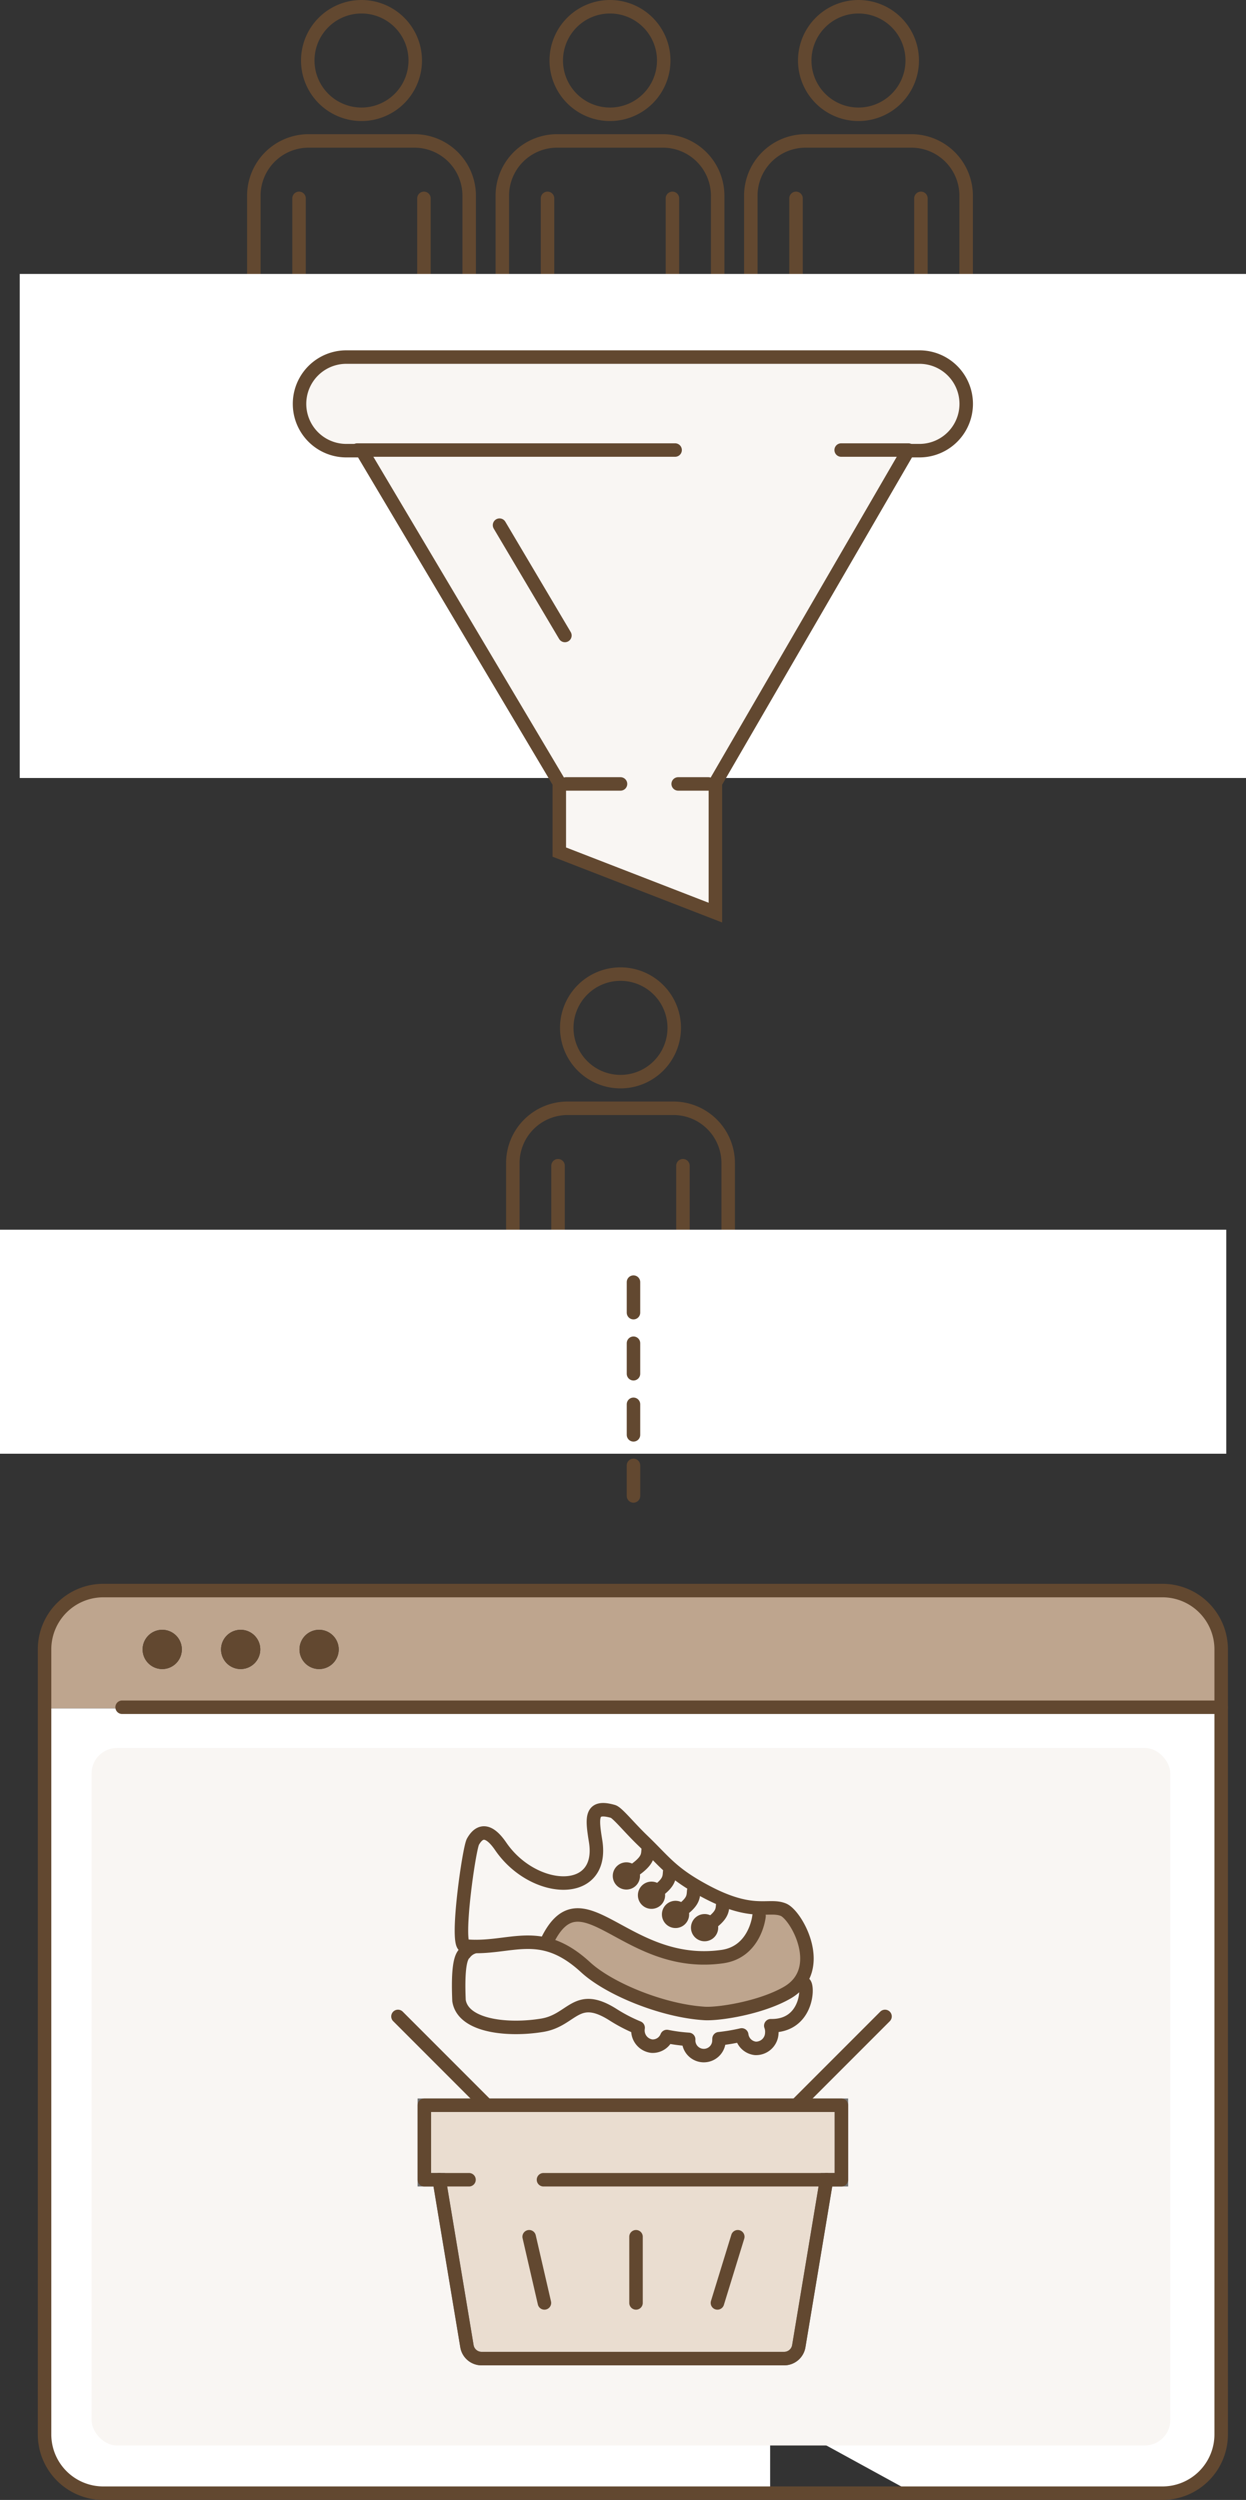 <?xml version="1.0" encoding="UTF-8"?>
<svg xmlns="http://www.w3.org/2000/svg" width="244.88" height="491.019" viewBox="0 0 244.88 491.019">
  <rect x="0" y="0" width="244.88" height="491.019" fill="#333333" stroke="none"/>
  <g id="Gruppe_13334" data-name="Gruppe 13334" transform="translate(-796 -224.675)">
    <g id="Gruppe_12912" data-name="Gruppe 12912" transform="translate(-12 6)">
      <g id="Gruppe_12904" data-name="Gruppe 12904" transform="translate(816.758 531.083)">
        <g id="Gruppe_12905" data-name="Gruppe 12905" transform="translate(0 0)">
          <path id="Pfad_9592" data-name="Pfad 9592" d="M17.562,196.6H148.6v11.562H17.562A11.547,11.547,0,0,1,6,196.6V54H237.244V196.6a11.547,11.547,0,0,1-11.562,11.562H176.773L155.653,196.6Z" transform="translate(-6 -30.876)" fill="#fff"></path>
          <rect id="Rechteck_1055" data-name="Rechteck 1055" width="212" height="137" rx="5" transform="translate(9.242 30.917)" fill="#f9f6f3"></rect>
          <path id="Pfad_9591" data-name="Pfad 9591" d="M59.957,13.708a3.854,3.854,0,1,0,3.854,3.854,3.865,3.865,0,0,0-3.854-3.854M29.124,21.416a3.854,3.854,0,1,0-3.854-3.854,3.865,3.865,0,0,0,3.854,3.854m19.27-3.854a3.854,3.854,0,1,0-3.854,3.854,3.865,3.865,0,0,0,3.854-3.854M237.244,29.124H6V17.562A11.547,11.547,0,0,1,17.562,6H225.681a11.547,11.547,0,0,1,11.562,11.562Z" transform="translate(-6 -6)" fill="#bea58e"></path>
          <path id="Pfad_9599" data-name="Pfad 9599" d="M113.854,22A3.854,3.854,0,1,1,110,25.854,3.865,3.865,0,0,1,113.854,22" transform="translate(-59.897 -14.292)" fill="#624830"></path>
          <path id="Pfad_9600" data-name="Pfad 9600" d="M81.854,22A3.854,3.854,0,1,1,78,25.854,3.865,3.865,0,0,1,81.854,22" transform="translate(-43.313 -14.292)" fill="#624830"></path>
          <path id="Pfad_9601" data-name="Pfad 9601" d="M49.854,22A3.854,3.854,0,1,1,46,25.854,3.865,3.865,0,0,1,49.854,22" transform="translate(-26.73 -14.292)" fill="#624830"></path>
          <path id="Pfad_9603" data-name="Pfad 9603" d="M225.681,184.612H17.562A12.872,12.872,0,0,1,4.675,171.725V17.562A12.872,12.872,0,0,1,17.562,4.675H225.681a12.872,12.872,0,0,1,12.887,12.887V171.725a12.872,12.872,0,0,1-12.887,12.887ZM17.562,7.325A10.222,10.222,0,0,0,7.325,17.562V171.725a10.222,10.222,0,0,0,10.237,10.237H225.681a10.222,10.222,0,0,0,10.237-10.237V17.562A10.222,10.222,0,0,0,225.681,7.325Z" transform="translate(-6 -6)" fill="#624830"></path>
          <path id="Linie_424" data-name="Linie 424" d="M216,1.325H0A1.325,1.325,0,0,1-1.325,0,1.325,1.325,0,0,1,0-1.325H216A1.325,1.325,0,0,1,217.325,0,1.325,1.325,0,0,1,216,1.325Z" transform="translate(15.242 22.918)" fill="#624830"></path>
          <g id="Gruppe_12911" data-name="Gruppe 12911" transform="translate(69.457 83.647)">
            <path id="Pfad_9598" data-name="Pfad 9598" d="M213.042,180.638,207.6,213.308a2.925,2.925,0,0,1-2.9,2.459H145.271a2.925,2.925,0,0,1-2.9-2.459l-5.445-32.671H134V166h81.97v14.638Z" transform="translate(-128.821 -148.561)" fill="#eaddd0"></path>
            <path id="Pfad_9598_-_Kontur" data-name="Pfad 9598 - Kontur" d="M132.675,164.675h84.62v17.288h-3.13L208.9,213.526a4.242,4.242,0,0,1-4.205,3.566H145.271a4.243,4.243,0,0,1-4.206-3.571l-5.26-31.559h-3.13Zm81.97,2.65h-79.32v11.988h2.725l5.63,33.778a1.6,1.6,0,0,0,1.591,1.352H204.7a1.6,1.6,0,0,0,1.591-1.348l5.63-33.782h2.725Z" transform="translate(-128.821 -148.561)" fill="#707070"></path>
            <path id="Pfad_9604" data-name="Pfad 9604" d="M215.97,181.963H157.42a1.325,1.325,0,0,1,0-2.65h57.225V167.325h-79.32v11.988h7.457a1.325,1.325,0,1,1,0,2.65H134a1.325,1.325,0,0,1-1.325-1.325V166A1.325,1.325,0,0,1,134,164.675h81.97A1.325,1.325,0,0,1,217.295,166v14.638A1.325,1.325,0,0,1,215.97,181.963Z" transform="translate(-128.821 -148.561)" fill="#624830"></path>
            <path id="Pfad_9605" data-name="Pfad 9605" d="M209.771,242.455H150.343a4.243,4.243,0,0,1-4.206-3.571l-5.444-32.667a1.325,1.325,0,0,1,2.614-.436l5.445,32.671a1.6,1.6,0,0,0,1.591,1.352h59.428a1.6,1.6,0,0,0,1.591-1.348l5.446-32.675a1.325,1.325,0,0,1,2.614.436l-5.445,32.671A4.242,4.242,0,0,1,209.771,242.455Z" transform="translate(-133.893 -173.923)" fill="#624830"></path>
            <path id="Linie_425" data-name="Linie 425" d="M0,14.325A1.325,1.325,0,0,1-1.325,13V0A1.325,1.325,0,0,1,0-1.325,1.325,1.325,0,0,1,1.325,0V13A1.325,1.325,0,0,1,0,14.325Z" transform="translate(46.784 43.271)" fill="#624830"></path>
            <path id="Linie_426" data-name="Linie 426" d="M0,14.325a1.325,1.325,0,0,1-.39-.059,1.325,1.325,0,0,1-.877-1.656l4-13A1.325,1.325,0,0,1,4.39-1.266,1.325,1.325,0,0,1,5.266.39l-4,13A1.326,1.326,0,0,1,0,14.325Z" transform="translate(62.784 43.271)" fill="#624830"></path>
            <path id="Linie_427" data-name="Linie 427" d="M3,14.325A1.325,1.325,0,0,1,1.709,13.3l-3-13A1.325,1.325,0,0,1-.3-1.291,1.325,1.325,0,0,1,1.291-.3l3,13A1.326,1.326,0,0,1,3,14.325Z" transform="translate(25.784 43.271)" fill="#624830"></path>
            <path id="Linie_429" data-name="Linie 429" d="M17.145,18.47a1.321,1.321,0,0,1-.937-.388L-.937.937a1.325,1.325,0,0,1,0-1.874,1.325,1.325,0,0,1,1.874,0L18.082,16.208a1.325,1.325,0,0,1-.937,2.262Z" transform="translate(0 0)" fill="#624830"></path>
            <path id="Linie_430" data-name="Linie 430" d="M0,18.47a1.321,1.321,0,0,1-.937-.388,1.325,1.325,0,0,1,0-1.874L16.208-.937a1.325,1.325,0,0,1,1.874,0,1.325,1.325,0,0,1,0,1.874L.937,18.082A1.321,1.321,0,0,1,0,18.47Z" transform="translate(78.577 0)" fill="#624830"></path>
          </g>
        </g>
      </g>
      <g id="Gruppe_12910" data-name="Gruppe 12910" transform="translate(898.141 574.131)">
        <g id="Gruppe_12758" data-name="Gruppe 12758" transform="translate(0 0)">
          <path id="Pfad_9304" data-name="Pfad 9304" d="M-1177.293-6369.105l1.783-3.049,2.829-2.34h3.205l4.737,2.34,7.145,3.567,7.722,2.223h7.116l3.618-1,2.408-2.4.739-3.241.782-2.636h4.648l3.521,5.294.779,5.622-1.67,3.267-4.605,2.854-7.848,2.384-6.2.766-8.175-1.7-5.67-1.45-4.947-2.854-3.263-2.487-3.056-2.423-2.775-1.639Z" transform="translate(1194.741 6395.412)" fill="#bea58e"></path>
          <g id="Gruppe_12743" data-name="Gruppe 12743" transform="translate(0 0)">
            <g id="Gruppe_12744" data-name="Gruppe 12744" transform="translate(0 0)">
              <path id="Pfad_9302" data-name="Pfad 9302" d="M74.988,41.17c.768.835.381,8.4-6.644,8.252a3.42,3.42,0,0,1,.2,1.466,3.11,3.11,0,0,1-3.22,2.984,3.033,3.033,0,0,1-2.693-2.643,37.482,37.482,0,0,1-4.461.751c0,.107,0,.216-.01.325a2.98,2.98,0,1,1-5.953-.2,32.347,32.347,0,0,1-4.281-.567,3,3,0,0,1-2.956,1.9A3.106,3.106,0,0,1,42.251,50q.007-.093.02-.184a31.34,31.34,0,0,1-4.892-2.536c-7.318-4.653-7.958,1.044-13.917,2.042-6.617,1.109-15.6.276-16.394-4.839-.273-6.508.317-8.6,1.122-9.295a3.53,3.53,0,0,1,2.166-1.33M37.323,7.327c-4.361-1.236-4.178,1.1-3.412,5.812C35.731,24.349,21.713,23.6,15.268,14.2c-1.411-2.059-3.58-4.235-5.456-.929-.785,1.388-3.48,20.343-1.626,20.491l.356.029c8.708.7,14.412-4.119,23.4,4.146C36.6,42.22,47.11,46.51,55.307,47.014c2.888.178,11.136-1.127,16.254-4.075,7.826-4.507,1.851-15.256-.746-16.307-2.919-1.181-5.914,1.4-15.272-3.586-6.7-3.568-8.036-5.84-12.377-10.015C40.457,10.428,38.2,7.574,37.323,7.327Zm6.928,7.489c-.11,1.247.04,2.333-3.574,4.627m7.8-.276c-.11,1.247.039,2.333-3.574,4.626m8.294-.858c-.11,1.247.04,2.333-3.574,4.626m9.285-2.023c-.11,1.247.039,2.333-3.574,4.626m10.7-2.282c-.035.4-.891,7.076-7.223,7.966C39.422,38.572,31.033,18.106,24.1,33.4M40.071,18.657a1.35,1.35,0,1,1-1.453,1.238A1.35,1.35,0,0,1,40.071,18.657Zm4.938,3.791a1.35,1.35,0,1,1-1.453,1.238A1.35,1.35,0,0,1,45.009,22.448Zm4.72,3.768a1.35,1.35,0,1,1-1.453,1.238A1.35,1.35,0,0,1,49.729,26.216Zm5.711,2.6a1.35,1.35,0,1,1-1.453,1.238A1.35,1.35,0,0,1,55.44,28.82Z" transform="translate(-7 -7)" fill="none" stroke="#624830" stroke-linecap="round" stroke-linejoin="round" stroke-width="2.65"></path>
            </g>
          </g>
        </g>
      </g>
    </g>
    <path id="Pfad_8915" data-name="Pfad 8915" d="M82.651,53.623A10.561,10.561,0,1,1,93.212,43.061,10.561,10.561,0,0,1,82.651,53.623Z" transform="translate(784.396 193.5)" fill="none" stroke="#624830" stroke-linecap="round" stroke-linejoin="round" stroke-width="2.65"></path>
    <path id="Pfad_8916" data-name="Pfad 8916" d="M70.055,77.2v45.685c0,2.81,1.805,5.087,4.557,5.087a5.036,5.036,0,0,0,4.984-5.087V101.563a2.732,2.732,0,1,1,5.465,0v21.323a5.036,5.036,0,0,0,4.984,5.087c2.752,0,4.557-2.278,4.557-5.087V77.2" transform="translate(784.717 186.438)" fill="none" stroke="#624830" stroke-linecap="round" stroke-linejoin="round" stroke-width="2.65"></path>
    <path id="Pfad_8917" data-name="Pfad 8917" d="M68.333,90.814a4.663,4.663,0,0,1-4.613,4.709c-2.548,0-4.218-2.109-4.218-4.709V74.564A10.765,10.765,0,0,1,70.266,63.8H91.059a10.765,10.765,0,0,1,10.765,10.765v16.25c0,2.6-1.671,4.709-4.218,4.709a4.663,4.663,0,0,1-4.613-4.709" transform="translate(786.385 188.555)" fill="none" stroke="#624830" stroke-linecap="round" stroke-linejoin="round" stroke-width="2.65"></path>
    <path id="Pfad_8918" data-name="Pfad 8918" d="M140.651,53.623a10.561,10.561,0,1,1,10.561-10.561A10.561,10.561,0,0,1,140.651,53.623Z" transform="translate(775.232 193.5)" fill="none" stroke="#624830" stroke-linecap="round" stroke-linejoin="round" stroke-width="2.65"></path>
    <path id="Pfad_9616" data-name="Pfad 9616" d="M140.651,53.623a10.561,10.561,0,1,1,10.561-10.561A10.561,10.561,0,0,1,140.651,53.623Z" transform="translate(824.069 193.5)" fill="none" stroke="#624830" stroke-linecap="round" stroke-linejoin="round" stroke-width="2.65"></path>
    <path id="Pfad_8919" data-name="Pfad 8919" d="M128.055,77.2v45.685c0,2.81,1.805,5.087,4.557,5.087a5.036,5.036,0,0,0,4.984-5.087V101.563a2.732,2.732,0,1,1,5.465,0v21.323a5.036,5.036,0,0,0,4.984,5.087c2.752,0,4.557-2.278,4.557-5.087V77.2" transform="translate(775.553 186.438)" fill="none" stroke="#624830" stroke-linecap="round" stroke-linejoin="round" stroke-width="2.65"></path>
    <path id="Pfad_9618" data-name="Pfad 9618" d="M128.055,77.2v45.685c0,2.81,1.805,5.087,4.557,5.087a5.036,5.036,0,0,0,4.984-5.087V101.563a2.732,2.732,0,1,1,5.465,0v21.323a5.036,5.036,0,0,0,4.984,5.087c2.752,0,4.557-2.278,4.557-5.087V77.2" transform="translate(824.39 186.438)" fill="none" stroke="#624830" stroke-linecap="round" stroke-linejoin="round" stroke-width="2.65"></path>
    <path id="Pfad_8920" data-name="Pfad 8920" d="M126.333,90.814a4.663,4.663,0,0,1-4.613,4.709c-2.548,0-4.218-2.109-4.218-4.709V74.564A10.765,10.765,0,0,1,128.266,63.8h20.792a10.765,10.765,0,0,1,10.765,10.765v16.25c0,2.6-1.671,4.709-4.218,4.709a4.663,4.663,0,0,1-4.614-4.709" transform="translate(777.221 188.555)" fill="none" stroke="#624830" stroke-linecap="round" stroke-linejoin="round" stroke-width="2.65"></path>
    <path id="Pfad_9617" data-name="Pfad 9617" d="M126.333,90.814a4.663,4.663,0,0,1-4.613,4.709c-2.548,0-4.218-2.109-4.218-4.709V74.564A10.765,10.765,0,0,1,128.266,63.8h20.792a10.765,10.765,0,0,1,10.765,10.765v16.25c0,2.6-1.671,4.709-4.218,4.709a4.663,4.663,0,0,1-4.614-4.709" transform="translate(826.057 188.555)" fill="none" stroke="#624830" stroke-linecap="round" stroke-linejoin="round" stroke-width="2.65"></path>
    <g id="Gruppe_12909" data-name="Gruppe 12909" transform="translate(799.114 389.898)">
      <g id="Gruppe_12487" data-name="Gruppe 12487">
        <path id="Pfad_8918-2" data-name="Pfad 8918" d="M140.651,53.623a10.561,10.561,0,1,1,10.561-10.561A10.561,10.561,0,0,1,140.651,53.623Z" transform="translate(-21.816 -6.398)" fill="none" stroke="#624830" stroke-linecap="round" stroke-linejoin="round" stroke-width="2.65"></path>
        <path id="Pfad_8919-2" data-name="Pfad 8919" d="M128.055,77.2v45.685c0,2.81,1.805,5.087,4.557,5.087a5.036,5.036,0,0,0,4.984-5.087V101.563a2.732,2.732,0,1,1,5.465,0v21.323a5.036,5.036,0,0,0,4.984,5.087c2.752,0,4.557-2.278,4.557-5.087V77.2" transform="translate(-21.495 -13.46)" fill="none" stroke="#624830" stroke-linecap="round" stroke-linejoin="round" stroke-width="2.65"></path>
        <path id="Pfad_8920-2" data-name="Pfad 8920" d="M126.333,90.814a4.663,4.663,0,0,1-4.613,4.709c-2.548,0-4.218-2.109-4.218-4.709V74.564A10.765,10.765,0,0,1,128.266,63.8h20.792a10.765,10.765,0,0,1,10.765,10.765v16.25c0,2.6-1.671,4.709-4.218,4.709a4.663,4.663,0,0,1-4.614-4.709" transform="translate(-19.827 -11.343)" fill="none" stroke="#624830" stroke-linecap="round" stroke-linejoin="round" stroke-width="2.65"></path>
      </g>
    </g>
    <rect id="Rechteck_1053" data-name="Rechteck 1053" width="241" height="99" transform="translate(799.88 278.484)" fill="#fff"></rect>
    <rect id="Rechteck_1056" data-name="Rechteck 1056" width="241" height="44" transform="translate(796 466.205)" fill="#fff"></rect>
    <path id="Vereinigungsmenge_4" data-name="Vereinigungsmenge 4" d="M51.149,97.226V83.637L12.35,18.383H9.192A9.192,9.192,0,0,1,9.192,0H122.025a9.192,9.192,0,0,1,0,18.383H119.7L81.824,83.637v25.479Z" transform="translate(854.772 294.809)" fill="#f9f6f3" stroke="#624830" stroke-width="2.65"></path>
    <path id="Pfad_9620" data-name="Pfad 9620" d="M1406.7-6184.86h62.485" transform="translate(-540.503 6497.93)" fill="none" stroke="#624830" stroke-linecap="round" stroke-width="2.65"></path>
    <path id="Pfad_9623" data-name="Pfad 9623" d="M1406.7-6184.86h10.708" transform="translate(-499.458 6563.509)" fill="none" stroke="#624830" stroke-linecap="round" stroke-width="2.65"></path>
    <path id="Pfad_9624" data-name="Pfad 9624" d="M1406.7-6184.86h5.925" transform="translate(-477.416 6563.509)" fill="none" stroke="#624830" stroke-linecap="round" stroke-width="2.65"></path>
    <path id="Pfad_9621" data-name="Pfad 9621" d="M1406.7-6184.86h13.223" transform="translate(-445.383 6497.93)" fill="none" stroke="#624830" stroke-linecap="round" stroke-width="2.65"></path>
    <path id="Pfad_9622" data-name="Pfad 9622" d="M1440.566-6164.354l12.849,21.671" transform="translate(-546.392 6492.176)" fill="none" stroke="#624830" stroke-linecap="round" stroke-width="2.65"></path>
    <line id="Linie_431" data-name="Linie 431" y2="47" transform="translate(920.5 476.5)" fill="none" stroke="#624830" stroke-linecap="round" stroke-width="2.65" stroke-dasharray="6"></line>
  </g>
</svg>
